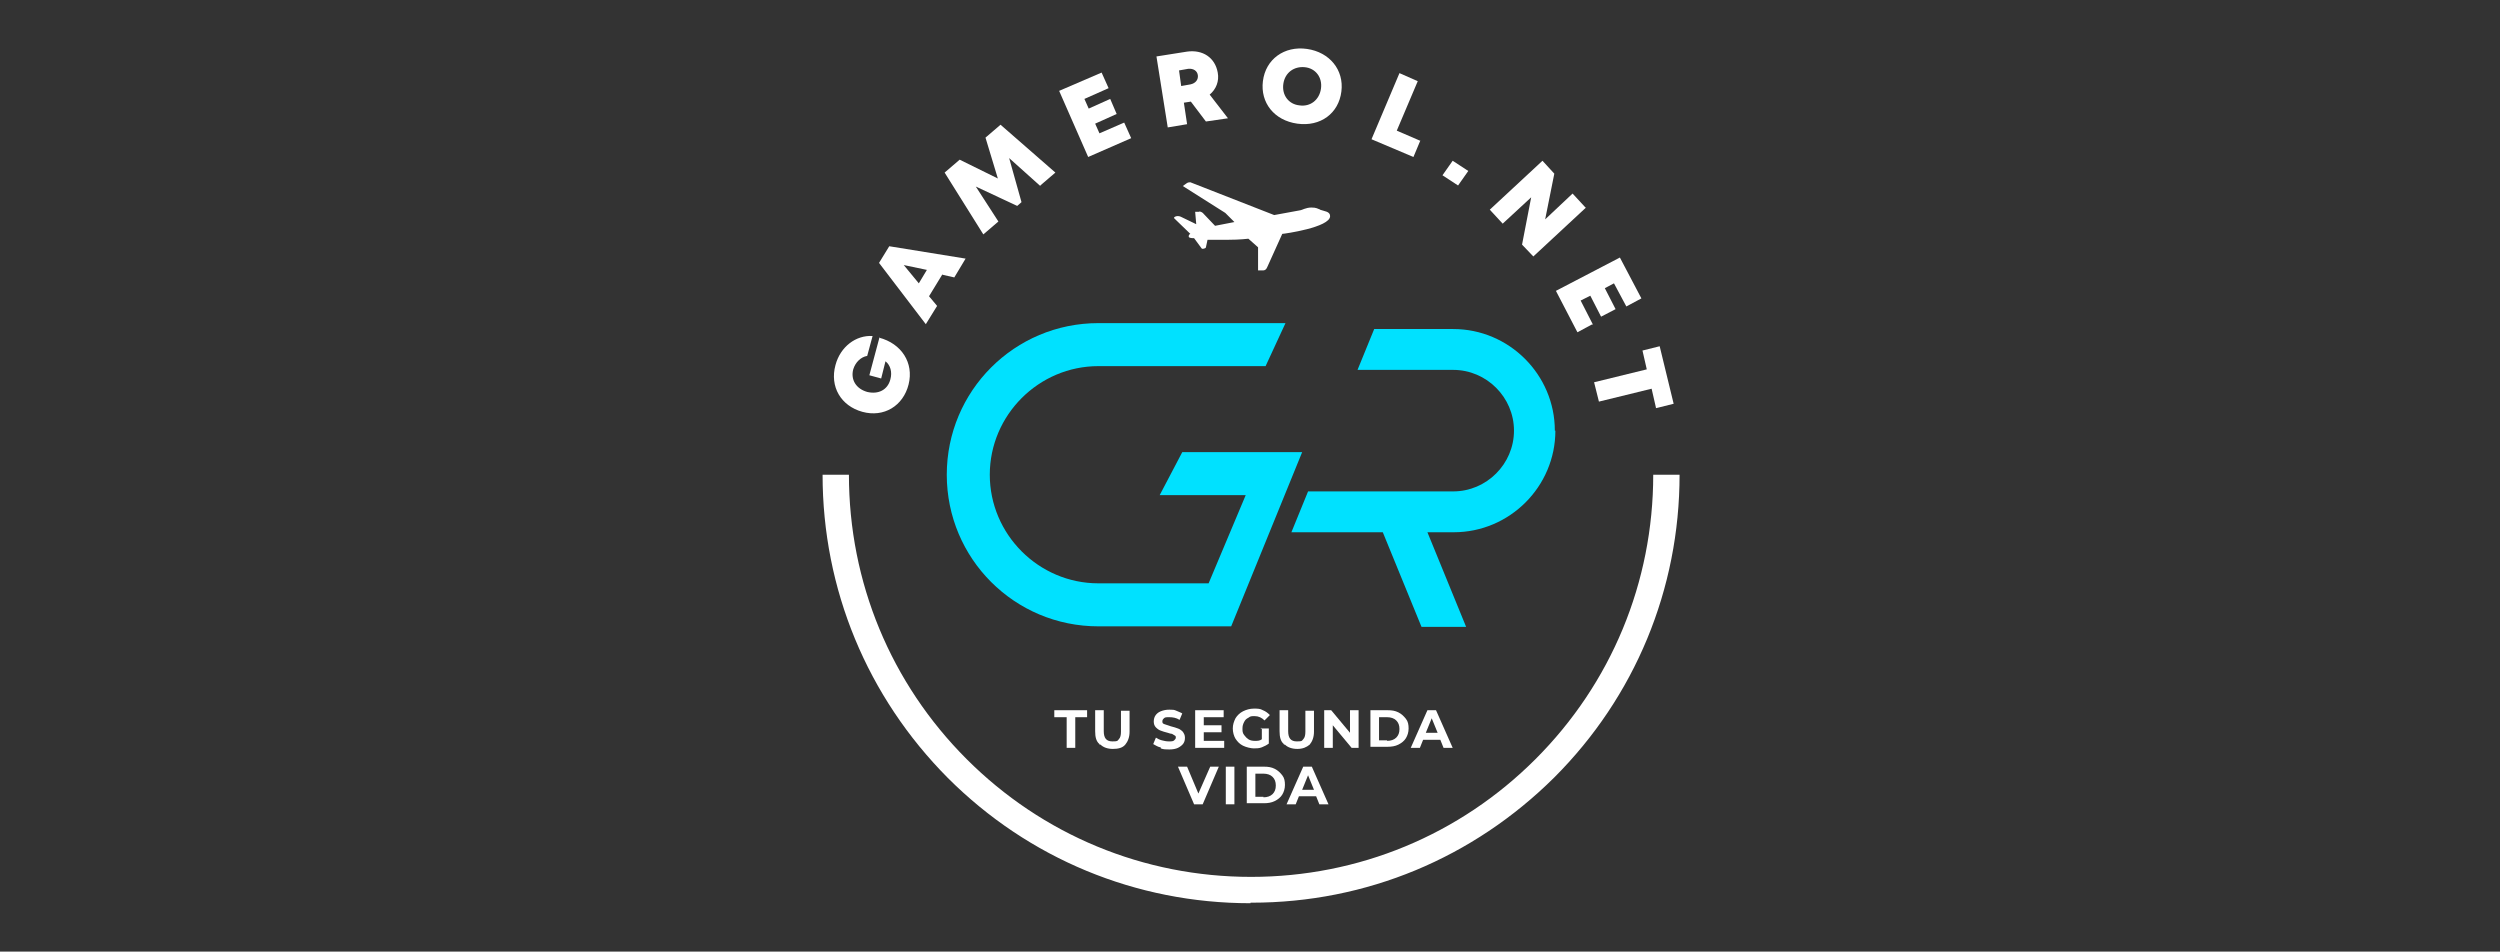 <?xml version="1.0" encoding="UTF-8"?>
<svg id="Capa_2" data-name="Capa 2" xmlns="http://www.w3.org/2000/svg" version="1.1" viewBox="0 0 465 177">
  <rect x="0" y="0" width="465" height="177" fill="#333333" stroke="none"/>
  <defs>
    <style>
      .cls-1 {
        fill: #fff;
      }

      .cls-1, .cls-2 {
        stroke-width: 0px;
      }

      .cls-2 {
        fill: #00e1ff;
      }
    </style>
  </defs>
  <g id="Capa_1-2" data-name="Capa 1-2">
    <path class="cls-2" d="M289.2,80.1c0-10.4-8.5-18.9-18.9-18.9h-14.7l-3.1,7.6h17.8c6.2,0,11.3,5.1,11.3,11.3s-5.1,11.3-11.3,11.3h-27l-3.1,7.6h17l7.2,17.6h8.3l-7.2-17.6h4.9c10.4,0,18.9-8.5,18.9-18.9h0Z"/>
    <path class="cls-1" d="M232.6,168c-21.3,0-41.3-8.3-56.3-23.3-15-15.1-23.3-35.1-23.3-56.4h4.9c0,20,7.8,38.8,21.9,52.9,14.1,14.1,32.9,21.9,52.9,21.9s38.8-7.8,52.9-21.9,21.9-32.9,21.9-52.9h4.9c0,21.3-8.3,41.3-23.3,56.3-15.1,15-35,23.3-56.3,23.3h-.2Z"/>
    <path class="cls-1" d="M198.3,133.4h-2.2v-1.3h6.1v1.3h-2.2v5.7h-1.6v-5.7h-.1Z"/>
    <path class="cls-1" d="M204.5,138.4c-.6-.5-.8-1.3-.8-2.4v-3.9h1.6v3.9c0,1.3.5,1.9,1.6,1.9s.9-.1,1.2-.4.4-.8.4-1.4v-3.9h1.6v3.9c0,1-.3,1.8-.8,2.4s-1.3.8-2.3.8-1.8-.3-2.3-.8h-.2Z"/>
    <path class="cls-1" d="M215.8,139c-.5-.1-.9-.4-1.3-.6l.5-1.2c.3.2.7.4,1.1.5.4.1.8.2,1.3.2s.8,0,1-.2.3-.3.3-.5,0-.3-.2-.4-.3-.2-.5-.3c-.2,0-.5-.1-.8-.2-.5-.1-1-.3-1.3-.4s-.6-.3-.9-.6-.4-.7-.4-1.1.1-.8.3-1.1.5-.6,1-.8,1-.3,1.6-.3.9,0,1.3.2.8.3,1.1.5l-.5,1.2c-.6-.4-1.3-.5-1.9-.5s-.8,0-1,.2-.3.3-.3.6.1.4.4.5.6.2,1.2.4c.5.1,1,.3,1.3.4s.6.3.9.6c.2.3.4.6.4,1.1s-.1.8-.3,1.1-.6.6-1,.8-1,.3-1.6.3-1.1,0-1.6-.2h0v-.2Z"/>
    <path class="cls-1" d="M227.7,137.8v1.3h-5.4v-7h5.3v1.3h-3.7v1.5h3.3v1.3h-3.3v1.6h3.8,0Z"/>
    <path class="cls-1" d="M234.5,135.5h1.5v2.8c-.4.3-.8.5-1.3.7s-1,.2-1.5.2-1.4-.2-2-.5-1-.7-1.4-1.3c-.3-.5-.5-1.2-.5-1.9s.2-1.3.5-1.9c.3-.5.8-1,1.4-1.3s1.3-.5,2-.5,1.2,0,1.7.3c.5.2.9.5,1.3.9l-1,1c-.5-.5-1.1-.8-1.8-.8s-.8,0-1.2.3c-.4.2-.6.4-.8.8s-.3.7-.3,1.2,0,.8.3,1.2.5.6.8.8.7.3,1.2.3.9,0,1.3-.3v-2.1h-.2Z"/>
    <path class="cls-1" d="M238.8,138.4c-.6-.5-.8-1.3-.8-2.4v-3.9h1.6v3.9c0,1.3.5,1.9,1.6,1.9s.9-.1,1.2-.4.4-.8.4-1.4v-3.9h1.6v3.9c0,1-.3,1.8-.8,2.4-.6.5-1.3.8-2.3.8s-1.8-.3-2.3-.8h-.2Z"/>
    <path class="cls-1" d="M252.7,132.1v7h-1.3l-3.5-4.2v4.2h-1.6v-7h1.3l3.5,4.2v-4.2h1.6Z"/>
    <path class="cls-1" d="M254.9,132.1h3.2c.8,0,1.4.1,2,.4.6.3,1,.7,1.4,1.2s.5,1.1.5,1.8-.2,1.3-.5,1.8-.8.9-1.4,1.2-1.3.4-2,.4h-3.2v-7h0v.2ZM258,137.8c.7,0,1.3-.2,1.7-.6.4-.4.6-.9.6-1.6s-.2-1.2-.6-1.6c-.4-.4-1-.6-1.7-.6h-1.5v4.3h1.5Z"/>
    <path class="cls-1" d="M268,137.6h-3.3l-.6,1.5h-1.7l3.1-7h1.6l3.1,7h-1.7l-.6-1.5h.1ZM267.4,136.3l-1.1-2.7-1.1,2.7h2.2Z"/>
    <path class="cls-1" d="M226.7,142.6l-3,7h-1.6l-3-7h1.7l2.1,5,2.2-5h1.6Z"/>
    <path class="cls-1" d="M228,142.6h1.6v7h-1.6v-7Z"/>
    <path class="cls-1" d="M231.9,142.6h3.2c.8,0,1.4.1,2,.4.6.3,1,.7,1.4,1.2s.5,1.1.5,1.8-.2,1.3-.5,1.8-.8.9-1.4,1.2-1.3.4-2,.4h-3.2v-7h0v.2ZM235,148.3c.7,0,1.3-.2,1.7-.6.4-.4.6-.9.6-1.6s-.2-1.2-.6-1.6-1-.6-1.7-.6h-1.5v4.3h1.5Z"/>
    <path class="cls-1" d="M244.9,148.1h-3.3l-.6,1.5h-1.7l3.1-7h1.6l3.1,7h-1.7l-.6-1.5h0ZM244.4,146.9l-1.1-2.7-1.1,2.7h2.2Z"/>
    <path class="cls-1" d="M163.5,62.8c4.2,1.1,6.5,4.7,5.5,8.7s-4.6,6.2-8.6,5.1-6.1-4.7-5-8.7c.9-3.4,3.8-5.6,6.9-5.4l-1,3.7c-1.2.2-2.2,1.2-2.6,2.5-.5,1.9.5,3.6,2.6,4.2,2.1.5,3.8-.4,4.3-2.3.4-1.4,0-2.7-.9-3.4l-.8,3.2-2.2-.6,1.9-7.1h0Z"/>
    <path class="cls-1" d="M175.3,51l-2.5,4.1,1.5,1.8-2.1,3.4-8.7-11.4,1.9-3.1,14.2,2.3-2.1,3.5-2.2-.5h0ZM168.1,49.3l2.8,3.4,1.5-2.5-4.3-.9h0Z"/>
    <path class="cls-1" d="M193.5,34.6l-5.8-5.2,2.3,8.2-.8.7-7.7-3.6,4.2,6.5-2.8,2.4-7.2-11.5,2.8-2.4,7.1,3.5-2.3-7.6,2.8-2.4,10.2,8.9-2.8,2.4h0Z"/>
    <path class="cls-1" d="M209.1,22.8l1.3,2.9-8,3.5-5.4-12.3,7.9-3.4,1.3,2.9-4.5,2,.8,1.8,4-1.8,1.2,2.8-4,1.8.8,1.8,4.6-2h0Z"/>
    <path class="cls-1" d="M221.5,18.9l-1.3.2.6,4-3.6.6-2.1-13.2,5.7-.9c2.9-.4,5.2,1.1,5.7,3.9.3,1.6-.3,3.1-1.5,4.1l3.4,4.4-4.1.6-2.8-3.7h0ZM219.7,16l1.7-.3c1-.2,1.5-.9,1.4-1.7s-.8-1.3-1.8-1.2l-1.7.3.4,2.9h0Z"/>
    <path class="cls-1" d="M241.3,23c-4.3-.6-6.9-3.9-6.4-7.9.5-4.1,4-6.6,8.2-6s6.9,3.9,6.4,7.9c-.5,4.1-3.9,6.6-8.2,6h0ZM241.7,19.6c2,.3,3.7-1,4-3.1s-1-3.8-3-4-3.7,1-4,3.1,1,3.8,3,4h0Z"/>
    <path class="cls-1" d="M264.2,26.1l-1.3,3.1-7.8-3.3,5.2-12.3,3.4,1.5-3.9,9.2,4.4,1.9h0Z"/>
    <path class="cls-1" d="M270.2,29.9l2.9,1.9-1.9,2.7-2.9-1.9s1.9-2.7,1.9-2.7Z"/>
    <path class="cls-1" d="M295,38.6l-9.8,9.1-2.1-2.2,1.7-8.8-5.3,4.9-2.4-2.6,9.8-9.1,2.2,2.4-1.7,8.5,5.1-4.8,2.4,2.6h0Z"/>
    <path class="cls-1" d="M296.2,60.3l-2.8,1.5-4-7.7,11.9-6.2,4,7.6-2.8,1.5-2.3-4.3-1.7.9,2,3.9-2.7,1.4-2-3.9-1.8.9,2.3,4.5h-.1Z"/>
    <path class="cls-1" d="M308,75.8l-.8-3.5-9.8,2.4-.9-3.6,9.8-2.4-.8-3.5,3.2-.8,2.6,10.7-3.2.8h-.1Z"/>
    <path class="cls-1" d="M245.5,39c.8.3,1.9.3,1.9,1.2,0,2.1-8.6,3.3-8.9,3.3l-2.8,6.2c-.2.5-.5.6-.8.6h-.9v-4.3l-1.8-1.6c-.2,0-1.4.2-3.8.2s-3.6,0-3.8,0l-.3,1.4c0,.2-.7.4-.8.2l-1.4-1.9c-.3,0-1,0-1-.3s.1-.4.3-.5l-3-2.9c-.2-.2.5-.6,1.2-.3l2.9,1.4-.2-2.3h.7c.2-.2.8.2.9.4l2.1,2.2,3.6-.7-1.7-1.7-7.9-5,.7-.5s.2-.2.7-.2l15.6,6.1,4.9-.9c.2,0,1-.5,2-.5s1.1.2,1.7.4"/>
    <path class="cls-2" d="M229.1,116.5h-24.8c-15.6,0-28.2-12.6-28.2-28.2s12.6-28.2,28.2-28.2h34.8l-3.7,8h-31.1c-11.1,0-20.2,9.1-20.2,20.2s9.1,20.2,20.2,20.2h20.5l6.9-16.4h-16l4.2-8h22.3l-13.2,32.4h.1Z"/>
  </g>
</svg>